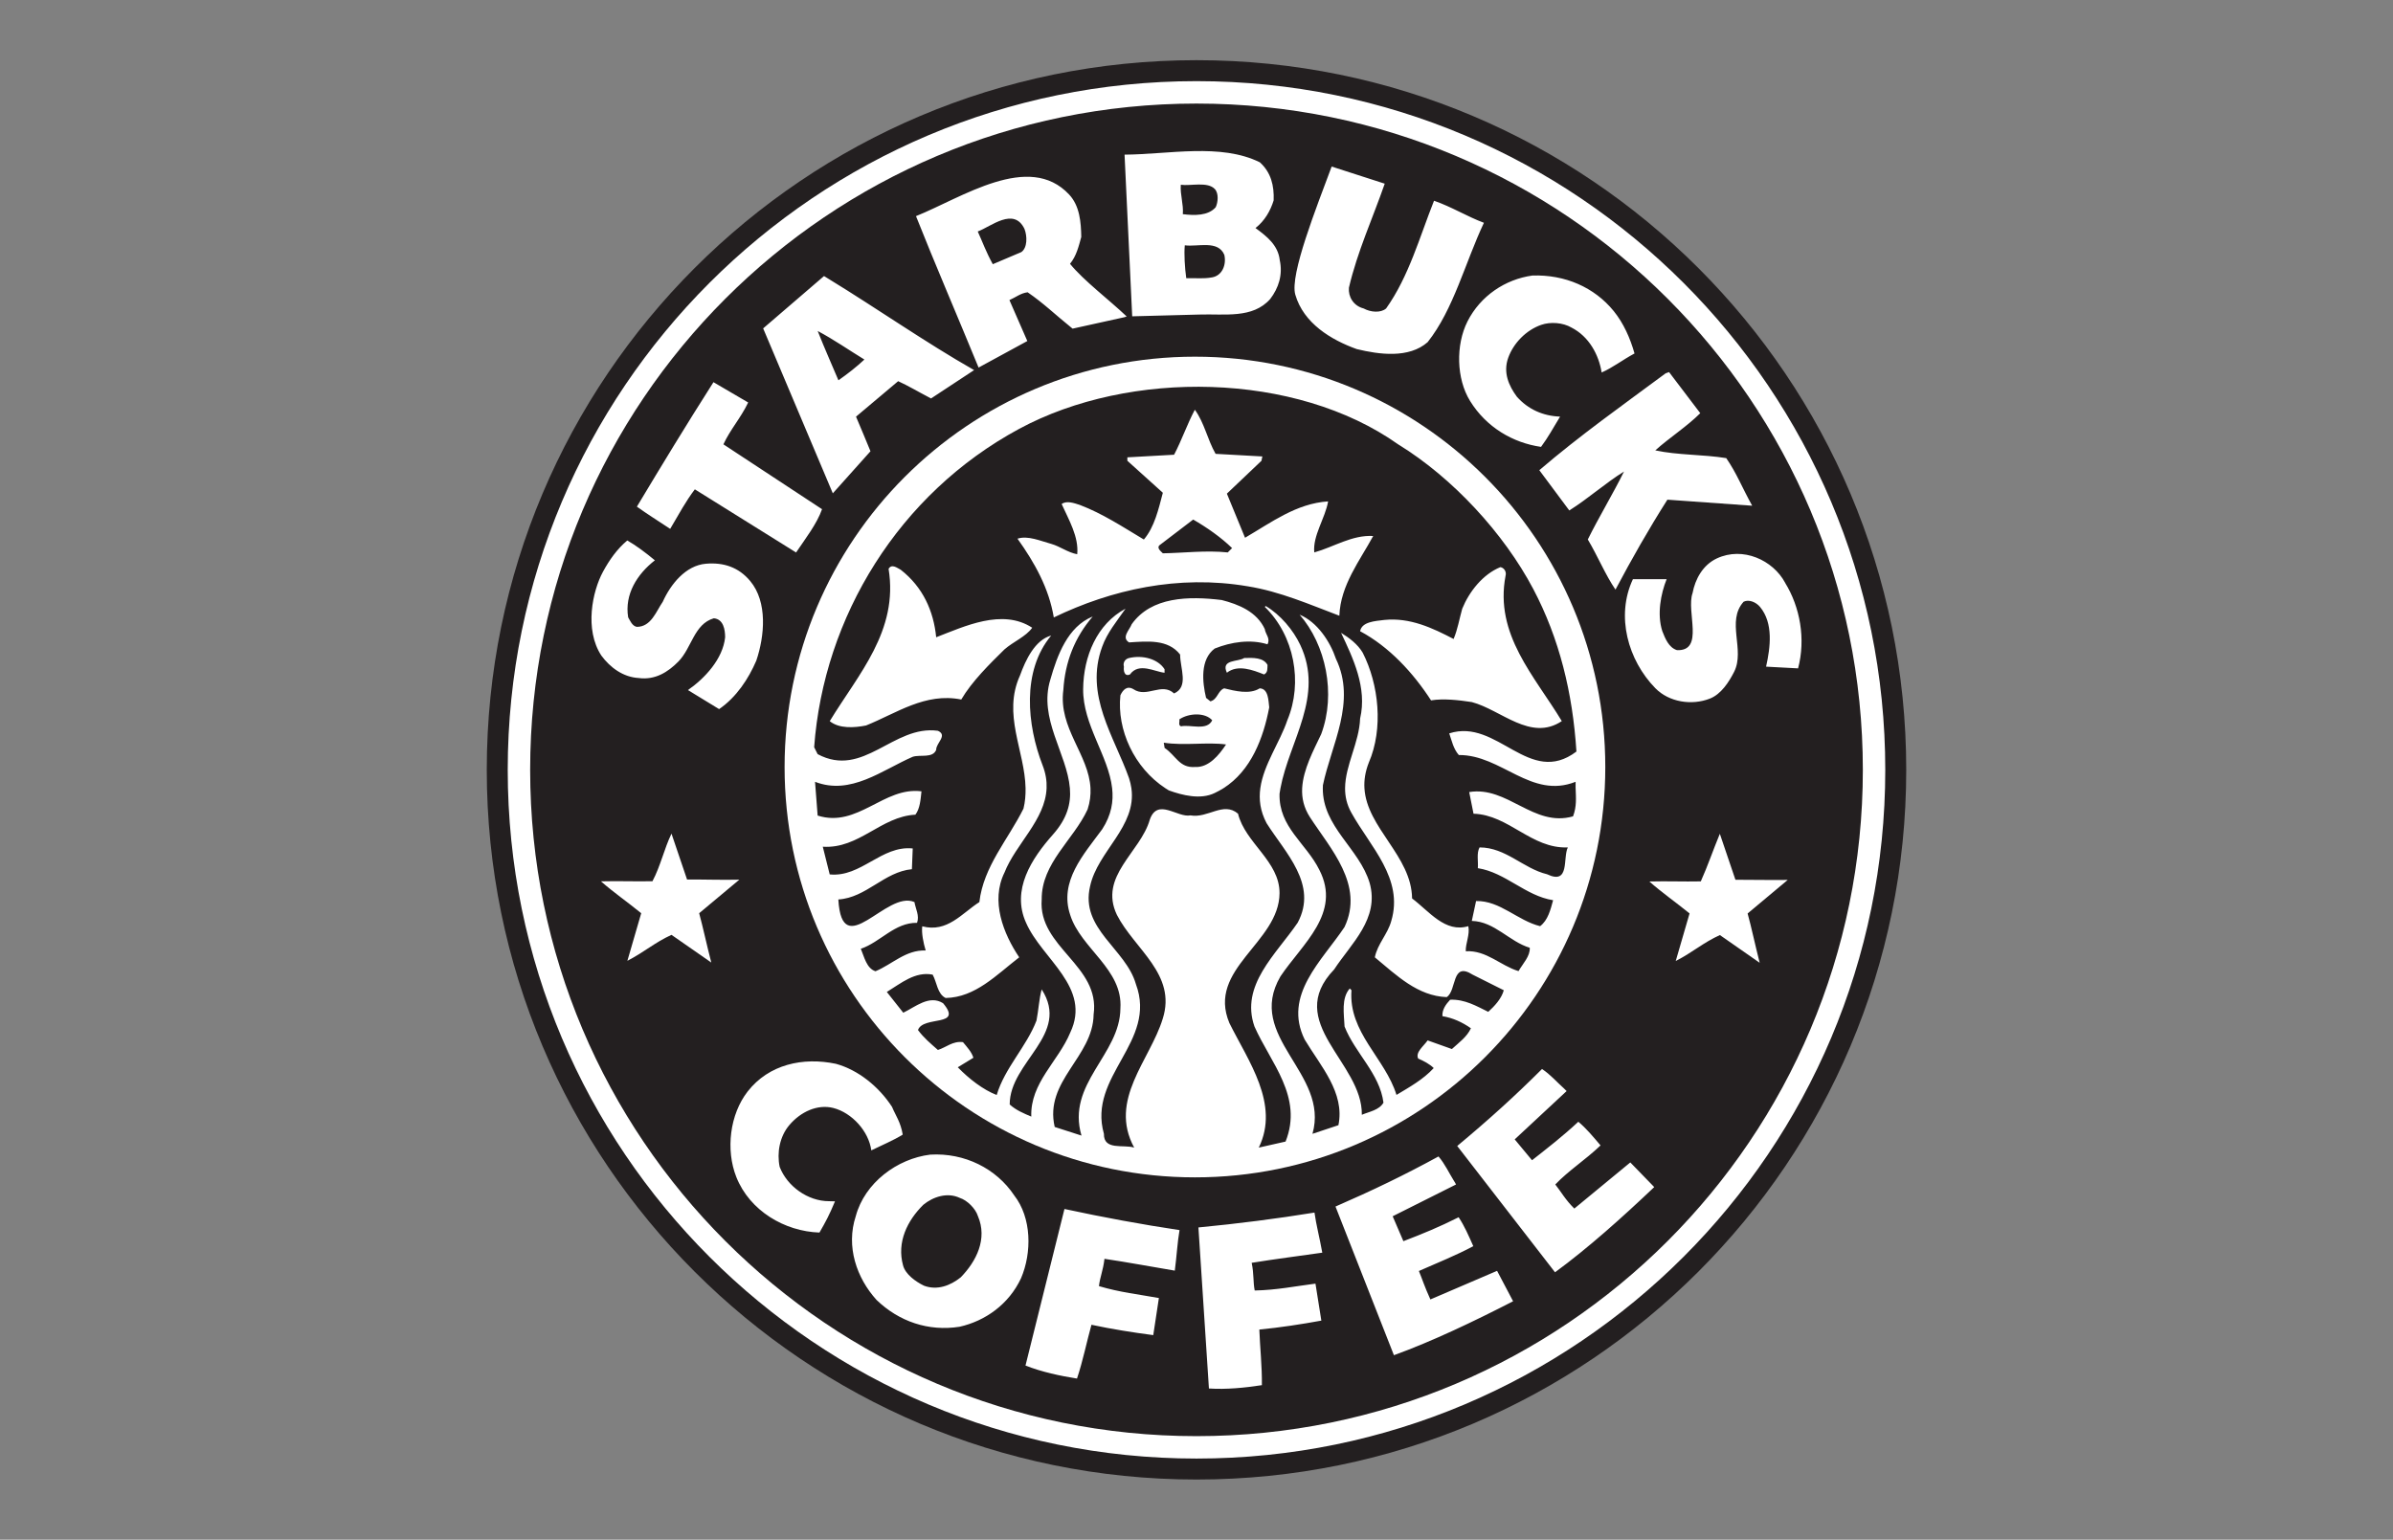 <?xml version="1.0" encoding="UTF-8"?><svg id="Layer_2" xmlns="http://www.w3.org/2000/svg" viewBox="0 0 460 296"><rect x="0" y="0" width="460" height="296" fill="#808080" stroke="none"/><defs><style>.cls-1{fill:#231f20;}.cls-1,.cls-2{stroke-width:0px;}.cls-2{fill:#fff;}</style></defs><g id="Starbucks"><path class="cls-1" d="m230,11.57c-75.35,0-136.43,61.09-136.43,136.43s61.08,136.43,136.43,136.43,136.43-61.08,136.43-136.43S305.35,11.57,230,11.57Z"/><path class="cls-2" d="m230,15.6c-73.13,0-132.4,59.28-132.4,132.4s59.28,132.4,132.4,132.4,132.4-59.28,132.4-132.4S303.12,15.6,230,15.6Zm0,260.49c-70.75,0-128.09-57.35-128.09-128.09S159.26,19.91,230,19.91s128.09,57.35,128.09,128.09-57.35,128.09-128.09,128.09h0Z"/><path class="cls-2" d="m150.82,147.46c0-43.57,35.32-78.89,78.88-78.89s78.88,35.32,78.88,78.89-35.32,78.88-78.88,78.88-78.88-35.31-78.88-78.88h0Z"/><path class="cls-1" d="m229.36,99.88c2.61,1.5,5.38,3.44,7.48,5.49l-.83.83c-4.16-.44-8.54.11-12.48.17-.44-.44-1.33-1.11-.5-1.66l6.32-4.82h0Zm73.52,51.65c.06,1.87.23,3.49-.5,5.41-7.6,2.16-12.58-5.88-19.96-4.67l.83,4.16c6.82.22,11.09,6.76,18.13,6.48-1,2,.45,7.27-3.99,5.16-4.6-1.11-7.93-5.16-12.98-5.16-.61,1.11-.22,2.67-.33,3.99,5.32.83,9.15,5.33,14.47,6.16-.5,1.83-1,3.87-2.5,4.99-4.33-1.06-7.71-4.94-12.31-4.83l-.82,3.82c4.38.11,7.21,3.99,11.14,5.16.11,1.61-1.33,3.05-2.16,4.49-3.49-1.05-6.15-4.04-10.14-3.82-.06-1.5.83-3.22.49-4.82-4.48,1.33-7.48-2.83-10.81-5.33-.1-8.18-8.71-13.54-9.16-21.2-.09-1.53.15-3.16.84-4.91,2.83-6.54,1.94-15.03-1.17-21.13-.94-1.61-2.61-2.88-4.16-3.82,2.28,4.83,5.05,10.54,3.66,16.47-.16,4.58-2.86,8.98-2.89,13.39-.01,1.57.32,3.15,1.22,4.74,3.6,6.49,10.09,12.64,7.66,20.79-.67,2.5-2.66,4.44-3.16,6.99,4.22,3.49,8.21,7.43,13.81,7.65,1.99-1.27.88-6.93,4.99-4.32l5.99,3c-.44,1.61-1.77,3.05-2.99,4.15-2.27-1.11-4.49-2.44-7.32-2.33-.83.89-1.56,1.89-1.49,3.16,1.99.33,3.82,1.16,5.48,2.33-.77,1.66-2.27,2.72-3.66,3.99l-4.66-1.66c-.77,1.11-2.39,2.28-1.82,3.49,1.05.45,2.22,1.06,2.99,1.83-2.05,2.22-4.65,3.65-7.16,5.16-2.16-7.05-9.26-11.98-8.65-20.13l-.33-.33c-1.66,1.88-1.11,4.88-1,7.31,2,5.1,6.76,9.04,7.48,14.64-.83,1.44-2.72,1.72-4.16,2.33.17-10.09-15.13-17.73-5.32-27.94,3.27-5,8.76-9.76,6.82-16.64-1.99-6.64-9.06-10.76-9-18.21l.02-.58c1.61-7.76,6.49-16.02,2.5-24.29-1.11-3.32-3.6-7.09-6.98-8.48,5.04,5.77,7.04,15.19,4.15,22.96-1.46,3.09-3.46,6.76-3.66,10.39-.1,1.9.32,3.75,1.49,5.57,3.97,6.12,10.48,13.03,6.65,21.13-4.32,6.48-11.86,13.08-7.66,21.62,3.05,5.1,7.77,10.2,6.49,16.47l-4.99,1.66c3.33-11.7-12.98-18.58-6.15-30.27,4.21-6.27,11.75-12.14,7.48-20.46-2.55-5.15-7.82-8.2-7.66-14.64l.18-1.08c1.72-9.13,8.45-17.67,3.81-27.53-1.34-2.85-3.82-5.82-6.65-7.49l-.17.17c5.66,5.49,7.37,14.53,4.33,21.79-1.43,4.26-4.55,8.49-5.19,13.06-.3,2.15-.04,4.38,1.2,6.73,3.6,5.71,9.92,11.76,5.98,19.13-4.15,6.09-11.08,12.03-8.31,19.95,3.05,6.93,9.42,13.53,5.98,22.13l-5.15,1.16c4.1-8.38-2.05-16.68-5.65-23.95-4.38-10.42,9.57-15.42,9.64-24.95.04-6.15-6.6-9.65-7.98-15.3-2.83-2.39-5.77.94-9.15.33-2.49.5-6.32-3.44-7.81.83-1.78,6.26-9.87,10.87-6.32,18.3,3.38,6.6,11.53,11.42,8.81,19.96-2.44,7.98-10.48,15.58-5.49,24.78-2.05-.66-5.88.61-5.82-2.66-3.16-11.14,10.31-17.63,6.15-28.77-1.94-6.82-10.75-10.59-8.81-18.8,1.44-6.76,9.01-11.48,7.94-18.88-.09-.62-.24-1.26-.45-1.91-2.83-7.99-8.6-15.96-5.16-25.28.94-2.66,2.83-4.93,4.49-7.31-5.49,2.94-8.09,9.15-8.15,15.47-.06,6.87,4.85,12.76,5.57,19.04.29,2.54-.13,5.14-1.91,7.9-3.6,4.89-8.31,10.03-6.15,16.47,2.05,6.49,10.15,10.42,9.65,17.97-.06,8.92-10.43,14.47-7.48,24.45l-5.15-1.66c-2.05-8.87,7.37-13.41,7.48-21.62,1.33-9.43-10.71-12.92-9.98-22.12-.05-6.99,6.1-11.42,8.82-17.3.47-1.43.62-2.78.56-4.07-.32-6.5-6.19-11.57-5.22-18.88.33-5.38,2.16-10.09,5.65-14.14-4.82,1.94-6.82,7.48-8.15,12.14-2.31,7.47,3.2,14.18,3.76,20.88.25,2.95-.54,5.84-3.26,8.9-4.1,4.62-8.04,10.64-5.16,16.97,3.05,6.98,12.64,12.41,8.48,21.12-2.27,5.49-7.71,9.65-7.48,16.13-1.44-.61-2.93-1.22-4.15-2.33,0-8.26,11.75-13.42,6.15-22.12-.49,1.72-.61,4.04-1,5.99-1.94,5.05-6.1,9.09-7.65,14.31-2.6-1-5.32-3.11-7.48-5.33l3-1.83c-.33-1.11-1.22-2.05-2-3-1.94-.27-3.22,1-4.82,1.5-1.39-1.22-2.72-2.33-3.83-3.83,1-2.83,8.76-.5,4.82-5.16-2.66-1.66-5.32.72-7.65,1.83l-3.16-3.99c2.72-1.66,5.43-3.99,8.81-3.33.83,1.5.89,3.71,2.5,4.49,5.71-.11,9.76-4.44,14.14-7.82-3.05-4.54-5.54-10.81-2.83-16.3,2.17-5.5,7.84-10.13,8.09-16.21.06-1.38-.16-2.85-.77-4.41-2.99-7.71-4.05-18.13,1.66-24.94-3.11.83-4.93,4.71-5.99,7.65-3.43,7.52.92,14.49,1.06,21.71.02,1.29-.08,2.6-.4,3.91-2.94,5.93-7.7,11.14-8.48,17.97-3.38,2.16-6.16,5.93-10.98,4.66-.17,1.27.22,3.21.66,4.65-3.82-.16-6.43,2.66-9.65,3.99-1.72-.55-2.16-2.77-2.82-4.32,3.77-1.27,6.48-5.05,10.81-4.99.5-1.39-.28-2.67-.5-3.99-5.38-2.39-13.92,11.81-14.63-.5,5.38-.33,8.81-5.32,14.14-5.82l.16-3.99c-6.04-.61-9.92,5.6-15.96,4.99l-1.33-5.32c6.99.44,11.15-5.82,17.8-6.16.88-1.16,1-2.88,1.17-4.49-7.26-.94-12.25,7.1-19.96,4.66l-.5-6.49c6.87,2.67,12.91-2.27,18.8-4.82,1.49-.45,3.82.33,4.49-1.33-.06-1.28,2.27-2.77.33-3.66-8.6-1.17-14.31,9.21-23.12,4.49l-.67-1.33c1.83-25.06,16.27-48.72,39.42-61.21,21.24-11.46,53.12-10.98,72.85,2.99,10.48,6.43,20.32,17.12,25.95,27.78,5.03,9.52,7.59,20.01,8.31,31.27-9.09,6.87-15.19-6.48-24.45-3.49.5,1.44.78,2.94,1.84,4.16,8.21-.06,13.87,8.54,22.45,5.15v1.25h0Zm-104.46-30.85c-5.77-3.77-13.08-.23-18.46,1.83-.5-5.05-2.55-9.65-6.82-12.98-.66-.33-1.72-1.22-2.33-.17,1.94,11.92-5.82,20.24-11.31,29.28,1.83,1.49,4.77,1.27,6.98.83,5.82-2.33,11.37-6.38,18.3-4.99,2.05-3.49,5.49-6.87,8.31-9.64,1.72-1.5,4.1-2.44,5.33-4.16h0Zm17.63,7.48c-.11.71.06,1.99,1.16,1.5,1.72-2.39,4.77-.5,6.65-.33v-.67c-1.27-2-4.21-2.77-6.82-2.16-.72.16-1.22.83-1,1.66h0Zm27.11-7.15c-1.55-3.44-5.1-4.83-8.32-5.66-6.32-.77-13.53-.66-17.3,4.66-.38,1.06-2.05,2.55-.5,3.49,3.49-.22,7.48-.66,9.81,2.33,0,2.66,1.72,6.21-1.16,7.48-2.39-2.21-5.22.94-7.82-.82-1.22-.72-2,.11-2.5,1.17-.7,6.63,2.64,13.94,8.66,17.88.22.14.43.28.65.41,2.6.94,6.1,1.83,8.82.5.59-.28,1.14-.58,1.67-.91,5.34-3.38,7.7-9.7,8.81-15.55-.16-1.22-.11-3.6-1.83-3.66-1.94,1.23-4.76.5-6.82,0-1.21.39-1.27,2.16-2.66,2.5l-.83-.67c-.72-3.04-1.17-7.37,1.66-9.48,3.16-1.27,6.87-1.83,10.14-.82.61-1.06-.33-1.89-.5-2.83h0Zm-3.99,5.49c-1.16.77-4.55.22-3.33,2.83,2.1-1.66,5.04-.5,7.15.33.77-.39.61-1.17.66-1.83-.78-1.44-2.77-1.39-4.49-1.33h0Zm24.79-23.46c-4.1-.22-7.54,2.11-11.32,3.16-.33-3.21,2.11-6.59,2.66-9.81-6.1.39-10.92,4.05-15.97,6.99l-3.49-8.48,6.65-6.32.17-.83-8.99-.5c-1.55-2.71-2.16-5.98-3.99-8.48-1.5,2.83-2.5,5.82-3.99,8.65l-8.98.5v.66l6.82,6.15c-.83,3.16-1.61,6.6-3.65,8.99-4-2.39-7.93-4.99-12.31-6.65-1.06-.34-2.55-.89-3.49-.17,1.38,3.05,3.32,6.32,2.99,9.65-1.83-.34-3.27-1.5-4.99-1.99-2.06-.56-4.5-1.66-6.49-1,3.33,4.65,6.04,9.54,6.98,15.14,11.04-5.33,23.9-8.26,37.26-5.99,6.26,1,12.03,3.55,17.63,5.66.22-5.88,3.94-10.59,6.49-15.3h0Zm11.14,31.6c2.39-.39,5.33-.05,7.82.33,5.65,1.49,11.31,7.65,17.3,3.66-5.21-8.65-12.97-16.63-10.81-27.94.22-.77-.28-1.55-1-1.66-3.38,1.38-5.99,4.71-7.33,7.99-.55,1.94-.88,3.99-1.66,5.82-4.05-2.11-8.37-4.16-13.31-3.66-1.78.22-4.33.34-4.66,2.17,5.6,2.99,10.2,7.99,13.64,13.3h0Zm-48.4,3.66c.11.45-.27,1.11.33,1.33,1.78-.39,4.99.94,5.99-1.16-1.38-1.55-4.54-1.39-6.32-.17h0Zm-2.99,4.49l.16,1c2.17,1.44,2.83,3.88,5.83,3.66,2.66.16,4.66-2.33,5.98-4.33-3.6-.5-7.98.27-11.97-.34h0Z"/><path class="cls-2" d="m246,49.99c-.33-2.88-2.49-4.55-4.66-6.15,1.78-1.39,2.88-3.33,3.49-5.32.11-2.83-.5-5.38-2.66-7.32-7.54-3.72-17.52-1.52-26-1.47l1.47,31.08,12.89-.34c4.88-.16,10.26.83,13.64-2.99,1.61-2.11,2.45-4.66,1.83-7.48h0Zm-19.02-14.47c1.88.27,5.16-.67,6.55.83.77.83.61,2.55.16,3.49-1.44,1.66-4.1,1.61-6.32,1.33.16-1.89-.53-3.72-.39-5.65Zm6.04,17.8c-1.76.32-3.1.11-4.99.16-.28-2-.44-4.66-.28-6.32,2.55.33,6.38-1.05,7.6,1.83.44,1.94-.43,3.99-2.33,4.33Zm33.16-18c-2.28,6.57-5.27,13.06-6.88,19.99-.16,1.72.86,3.49,2.83,3.99,1.36.75,3.3.89,4.32,0,4.38-6.15,6.46-13.81,9.21-20.71,3.49,1.22,6.21,2.97,9.59,4.24-3.61,7.65-5.83,16.66-10.82,22.95-3.6,3.16-9.31,2.38-13.63,1.33-4.93-1.77-10.22-4.96-11.81-10.47-1.1-3.82,4.1-16.83,6.99-24.62l10.2,3.29h0Zm-106.84,18.33l-.94-.58-11.7,10.06,13.39,31.71,7.24-8.09c-.89-2.22-1.95-4.65-2.78-6.65l8.1-6.82c1.99.91,3.59,1.89,6.32,3.32l8.28-5.45c-9.3-5.29-18.73-11.89-27.91-17.5h0Zm1.83,19.46c-1.33-3.16-2.61-5.99-3.99-9.48,3.18,1.69,5.98,3.66,8.98,5.49-1.49,1.39-3.16,2.71-4.99,3.99Zm44.52-22.4c1.22-1.49,1.66-3.33,2.16-5.16-.05-2.83-.29-5.97-2.33-8.15-7.72-8.27-20.62.61-29.44,4.15,3.48,8.79,8.19,19.74,12.03,29.11l9.37-5.1-3.44-7.87c1.25-.55,2.17-1.34,3.5-1.5,3.09,2.12,5.1,4.13,8.64,6.99l9.98-2.2.42-.14c-3.38-3.22-8.27-6.89-10.9-10.13Zm-9.36-2.25l-5.49,2.33c-1.37-2.52-1.95-4.24-2.89-6.29,2.55-.94,6.93-4.76,8.98-.5.55,1.39.58,3.64-.6,4.46Zm113.87,11.34c1.89,2.33,3.17,5.21,4,8.15-2.33,1.25-4.1,2.67-6.32,3.66-.55-3.44-2.44-6.93-5.82-8.65-1.61-.94-4.01-1.14-5.82-.5-2.85,1-5.3,3.48-6.32,6.32s.11,5.38,1.66,7.48c2.16,2.44,5.05,3.72,8.31,3.83-1.46,2.41-2.27,3.93-3.66,5.82-5.44-.78-10.52-3.78-13.64-8.82-2.65-4.27-2.78-10.78-.5-15.3,2.49-4.91,7.26-8.1,12.47-8.82,6.27-.22,11.93,2.27,15.63,6.82h0Zm16.64,19.63c-2.55,2.55-5.93,4.71-8.65,7.15,4.33.94,9.2.77,13.64,1.49,2,2.89,3.05,5.66,4.99,9.15l-16.3-1.16c-3.6,5.66-6.87,11.42-9.98,17.29-1.94-2.83-3.43-6.48-5.32-9.64,2.11-4.27,4.85-8.79,6.96-13.06-3.63,2.25-6.82,5.16-10.52,7.48l-5.76-7.74c7.76-6.65,16.13-12.58,24.28-18.62l.66-.24,5.99,7.89h0Zm-183.02-2.05c-1.47,3.05-3.41,5.13-4.76,8.04l18.96,12.47c-1,2.83-3.16,5.6-4.99,8.32l-19.46-12.14c-1.75,2.3-3,4.66-4.74,7.6-2.55-1.69-4.35-2.8-6.4-4.27,4.83-8.05,9.4-15.58,14.72-23.93l6.68,3.91h0Zm-17.91,30.32c-3.44,2.67-5.88,6.55-5.16,10.98.39.66.77,1.66,1.66,1.83,2.77,0,3.72-2.99,4.99-4.82,1.5-3.33,4.38-7,8.32-7.32,3.38-.28,6.27.67,8.49,3.33,3.38,4.05,2.77,10.59,1.17,15.31-1.5,3.49-3.83,7.04-7.15,9.31l-5.99-3.66c3.27-2.27,6.71-5.99,7.15-10.14,0-1.49-.33-3.49-2.17-3.66-3.82,1.11-4.23,5.69-6.82,8.32-2.01,2.04-4.49,3.6-7.66,3.16-2.94-.17-5.44-1.99-7.15-4.32-3.27-4.99-1.73-12.34.33-16.13,1.19-2.19,2.67-4.33,4.66-5.99,1.66.94,3.6,2.39,5.32,3.83h0Zm217.23,4.33c2.88,4.65,4,10.81,2.5,16.46l-6.15-.33c.83-3.72,1.43-8.36-1.16-11.48-.78-.94-2.16-1.5-3.16-1-3.38,3.77.32,9.23-1.82,13.47-.99,1.95-2.49,4.3-4.66,5.15-3.48,1.37-7.85.69-10.48-1.99-5.26-5.38-7.65-13.86-4.32-20.96h6.48c-1.11,2.78-1.88,6.71-.83,9.98.55,1.39,1.22,3.16,2.83,3.66,5.32.19,1.72-7.43,2.99-10.98.5-2.66,1.96-5.39,4.65-6.65,5.03-2.36,10.82.33,13.14,4.67h0Zm-211.07,57.05c3.36-.02,6.58.11,10.05.03l-7.72,6.45c.74,2.72,1.39,5.84,2.33,9.48l-7.65-5.32c-3.22,1.47-5.16,3.27-8.48,4.99l2.66-9.15c-2.53-2.07-5.35-4.03-7.74-6.13,3.48-.09,6.53.05,9.9-.02,1.55-2.91,2.25-6.24,3.66-9.15l2.99,8.82h0Zm39.42,43.75c.67,1.61,1.64,2.88,2.04,5.29-1.77,1.11-4.01,2.03-6.04,3.03-.49-3.66-3.71-7.23-7.31-8.15-2.99-.76-6.25.68-8.48,3.33-1.82,2.17-2.39,5.27-1.83,7.98,1.44,3.76,5.43,6.61,9.48,6.61l1.16.03c-1.11,2.67-1.83,4-2.99,6-6.71-.23-13.4-4.19-15.97-10.65-2.1-5.28-1.24-12.1,2.17-16.47,4.08-5.23,10.65-6.65,16.97-5.32,4.27,1.17,8.26,4.38,10.81,8.32h0Zm129.24-3.49l.42.41-9.98,9.29,3.33,4.01c2.82-2.22,5.88-4.58,8.9-7.4,1.55,1.3,2.8,2.82,4.27,4.55-2.99,2.85-6.1,4.79-8.7,7.51,1.11,1.39,1.96,2.97,3.66,4.63l10.76-8.87,4.6,4.74c-6.1,5.79-12.75,11.76-19.07,16.38l-18.8-24.28c5.99-4.99,11.03-9.54,16.3-14.8,1.61,1.06,2.77,2.44,4.32,3.83h0Zm-105.78,20.45c-3.44-5.15-9.54-8.21-16.13-7.82-6.38.78-12.59,5.43-14.31,11.81-1.94,5.87.17,11.92,3.99,16.13,4.33,4.16,9.98,6.09,15.96,5.15,4.93-1.11,9.46-4.3,11.81-9.32,2.11-4.93,2.06-11.64-1.33-15.96Zm-10.31,15.8c-1.94,1.55-4.47,2.53-7.02,1.58-1.61-.78-3.59-2.2-4.03-3.92-1.22-4.43.8-8.59,3.9-11.64,1.89-1.55,4.61-2.44,6.99-1.33,1.44.45,3.05,2.06,3.5,3.5,1.88,4.38-.28,8.7-3.33,11.81Zm69.53-4.77c-4.67.67-9.12,1.23-13.56,1.95.45,2.19.25,3.65.58,5.32,4.16-.08,7.79-.82,11.68-1.32l1.13,7.11c-3.8.7-7.94,1.33-11.92,1.72.11,3.21.54,7.15.49,10.69-3.27.5-6.8.86-10.18.64l-2.02-30.96c7.51-.72,15.13-1.69,22.31-2.86.31,2.28,1,4.91,1.5,7.71h0Zm25.44-13.63l.28.52-12.18,6.11,2.06,4.79c3.72-1.42,6.92-2.74,10.62-4.6,1.13,1.69,1.9,3.5,2.82,5.56-3.35,1.78-6.82,3.17-10.46,4.77.68,1.64,1.02,2.84,2.21,5.47l12.82-5.5,3.08,5.85c-7.48,3.84-15.53,7.7-22.91,10.37l-11.23-28.58c7.15-3.11,13.27-6.06,19.8-9.63,1.25,1.46,1.98,3.12,3.08,4.88h0Zm-53.79,17.08c-4.64-.78-9.07-1.61-13.51-2.27-.25,2.22-.88,3.56-1.06,5.25,3.99,1.19,7.67,1.59,11.52,2.29l-1.08,7.13c-3.83-.5-7.96-1.15-11.88-1.99-.87,3.09-1.65,6.98-2.78,10.34-3.27-.52-6.75-1.26-9.9-2.5l7.49-30.1c7.37,1.59,14.93,2.99,22.12,4.06-.4,2.26-.54,4.98-.91,7.8h0Zm107.79-75.14c3.35-.01,6.35.08,10.04.03l-7.71,6.45c.75,2.71,1.39,5.83,2.32,9.48l-7.65-5.33c-3.22,1.46-5.16,3.27-8.49,4.99l2.66-9.15c-2.53-2.06-5.35-4.03-7.73-6.14,3.47-.09,6.53.05,9.89-.02,1.36-3.03,2.33-5.94,3.66-9.15l2.99,8.82h0Z"/></g></svg>